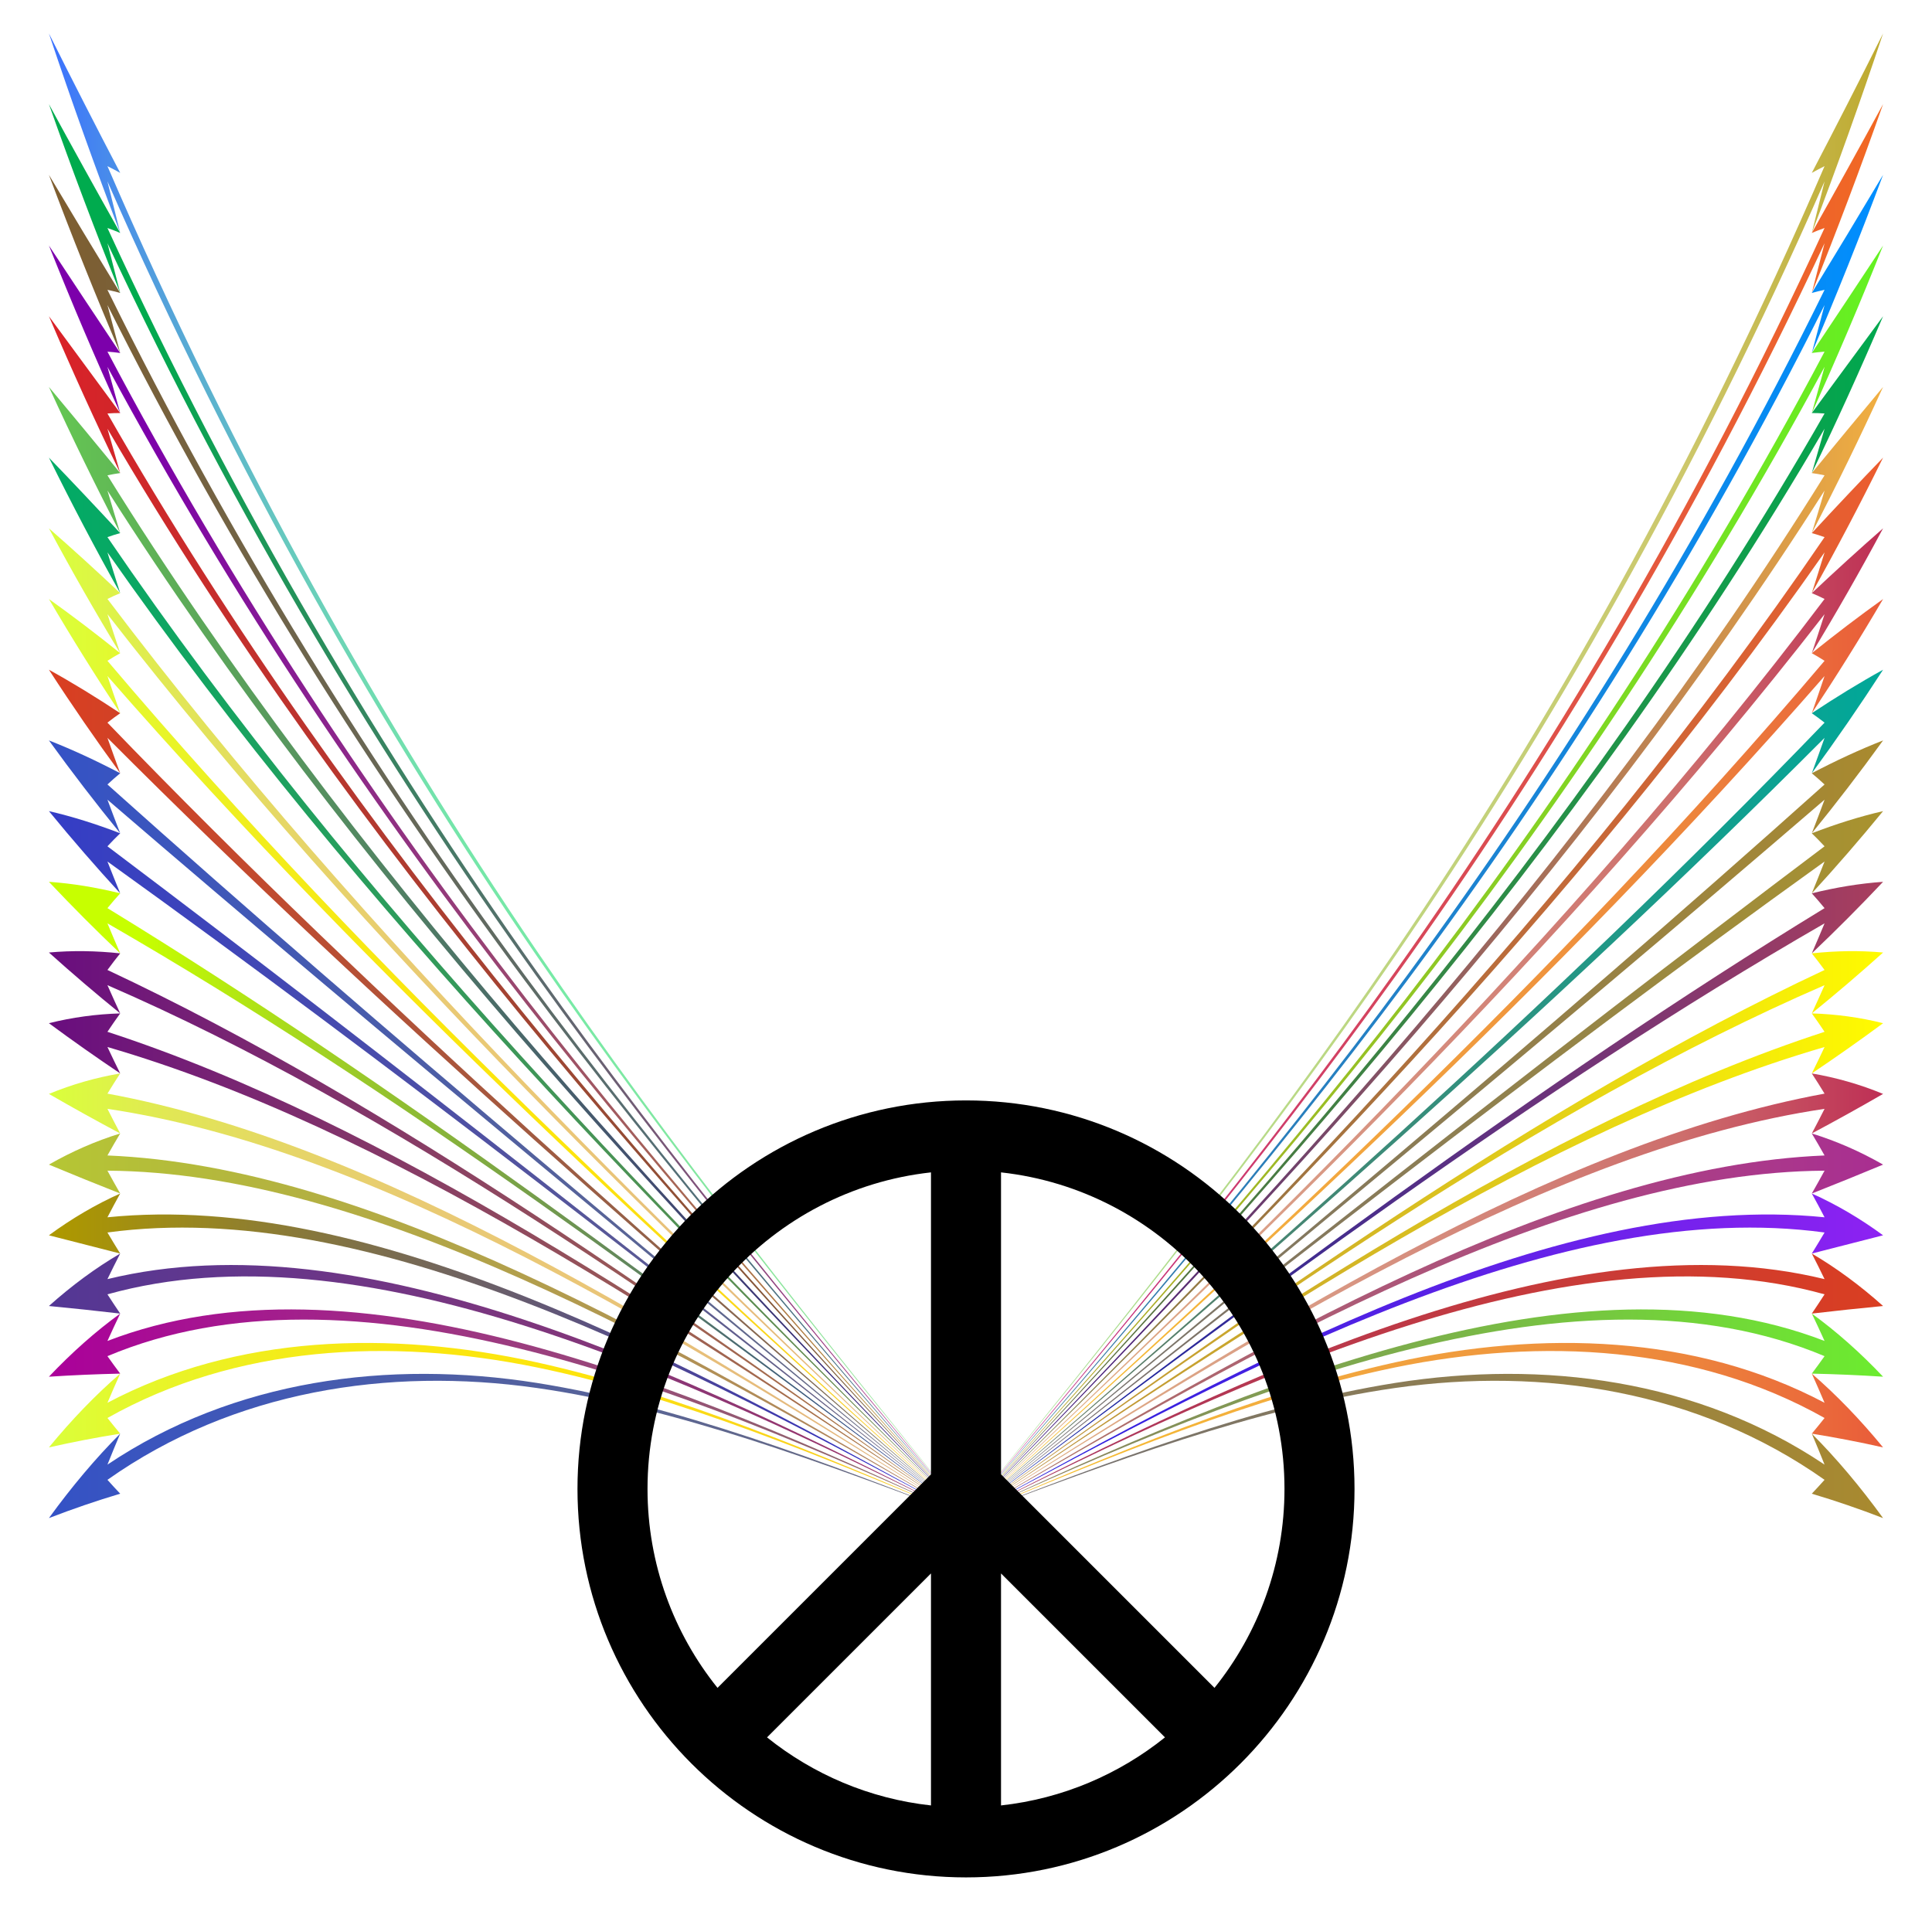 <?xml version="1.0" encoding="utf-8"?>

<!DOCTYPE svg PUBLIC "-//W3C//DTD SVG 1.1//EN" "http://www.w3.org/Graphics/SVG/1.1/DTD/svg11.dtd">
<svg version="1.1" xmlns="http://www.w3.org/2000/svg" xmlns:xlink="http://www.w3.org/1999/xlink" x="0px" y="0px"
	 viewBox="0 0 1676.272 1658.026" enable-background="new 0 0 1676.272 1658.026" xml:space="preserve">
<g id="Layer_1">
	<g id="Fills">
	</g>
	<g>
		<linearGradient id="SVGID_1_" gradientUnits="userSpaceOnUse" x1="42.438" y1="671.597" x2="1633.834" y2="671.597">
			<stop  offset="0" style="stop-color:#3B70FF"/>
			<stop  offset="0.032" style="stop-color:#488BEB"/>
			<stop  offset="0.079" style="stop-color:#59ADD2"/>
			<stop  offset="0.127" style="stop-color:#66C8BF"/>
			<stop  offset="0.176" style="stop-color:#70DBB1"/>
			<stop  offset="0.226" style="stop-color:#75E6A9"/>
			<stop  offset="0.28" style="stop-color:#77EAA6"/>
			<stop  offset="0.67" style="stop-color:#B9DA87"/>
			<stop  offset="0.89" style="stop-color:#CDC86C"/>
			<stop  offset="1" style="stop-color:#BEA92F"/>
		</linearGradient>
		<path fill="url(#SVGID_1_)" d="M1633.834,29.013c-20.461,40.935-41.084,81.269-61.848,121.004
			c3.696-2.069,7.385-4.015,11.065-5.832c-110.528,256.462-239.488,485.127-372.457,680.821
			c-116.9,171.965-247.854,335.174-372.457,489.15C713.54,1160.173,582.578,996.97,465.679,825.005
			C332.71,629.312,203.749,400.646,93.221,144.185c3.68,1.817,7.369,3.763,11.065,5.832C83.522,110.282,62.899,69.948,42.438,29.013
			c20.005,59.862,40.628,117.561,61.848,173.097c-3.715-14.753-7.404-29.662-11.066-44.729
			c110.744,253.081,239.757,478.761,372.458,672.016C582.789,999.871,713.56,1161.46,838.136,1314.18
			c124.576-152.72,255.347-314.309,372.458-484.784c132.701-193.255,261.714-418.935,372.458-672.016
			c-3.662,15.067-7.351,29.976-11.066,44.729C1593.206,146.574,1613.829,88.875,1633.834,29.013z"/>
		<linearGradient id="SVGID_2_" gradientUnits="userSpaceOnUse" x1="42.438" y1="702.32" x2="1633.834" y2="702.32">
			<stop  offset="0.05" style="stop-color:#00AB4E"/>
			<stop  offset="0.5" style="stop-color:#BD268F"/>
			<stop  offset="1" style="stop-color:#F26922"/>
		</linearGradient>
		<path fill="url(#SVGID_2_)" d="M1633.834,90.358c-20.507,37.727-41.126,74.977-61.848,111.752
			c3.697-1.557,7.386-2.983,11.065-4.275c-111.449,242.72-240.579,459.19-372.457,645.025
			c-117.757,165.865-247.934,322.546-372.457,471.397c-124.516-148.857-254.701-305.532-372.457-471.397
			C333.801,657.024,204.67,440.555,93.221,197.835c3.679,1.292,7.368,2.719,11.065,4.275
			c-20.722-36.775-41.341-74.025-61.848-111.752c20.016,56.674,40.643,111.292,61.848,163.846
			c-3.715-14.237-7.404-28.628-11.066-43.172c111.694,239.34,240.847,452.787,372.458,636.22
			c117.967,164.347,247.96,319.431,372.458,467.03c124.498-147.599,254.49-302.683,372.458-467.03
			c131.611-183.433,260.764-396.879,372.458-636.22c-3.662,14.545-7.351,28.935-11.066,43.172
			C1593.191,201.65,1613.818,147.031,1633.834,90.358z"/>
		<linearGradient id="SVGID_3_" gradientUnits="userSpaceOnUse" x1="42.438" y1="733.042" x2="1633.834" y2="733.042">
			<stop  offset="0" style="stop-color:#7F5E2F"/>
			<stop  offset="1" style="stop-color:#008EFF"/>
		</linearGradient>
		<path fill="url(#SVGID_3_)" d="M1633.834,151.702c-20.549,34.5-41.165,68.668-61.848,102.501
			c3.698-1.044,7.388-1.951,11.065-2.718c-107.023,217.811-231.784,417.536-361.678,594.137
			c-124.45,169.147-257.896,323.968-383.236,468.736C712.803,1169.584,579.349,1014.768,454.9,845.622
			c-129.894-176.6-254.655-376.326-361.678-594.137c3.677,0.767,7.367,1.675,11.065,2.718
			c-20.683-33.834-41.299-68.002-61.848-102.501c20.029,53.487,40.659,105.025,61.848,154.595
			c-3.715-13.721-7.404-27.593-11.066-41.615C200.684,479.623,325.509,676.43,455.245,850.706
			c124.442,167.113,257.623,320.224,382.891,463.677c125.268-143.453,258.449-296.564,382.891-463.677
			c129.737-174.275,254.562-371.082,362.025-586.024c-3.662,14.022-7.351,27.894-11.066,41.615
			C1593.175,256.727,1613.805,205.189,1633.834,151.702z"/>
		<linearGradient id="SVGID_4_" gradientUnits="userSpaceOnUse" x1="42.438" y1="763.765" x2="1633.834" y2="763.765">
			<stop  offset="0.05" style="stop-color:#7C00AB"/>
			<stop  offset="0.5" style="stop-color:#BD9C26"/>
			<stop  offset="1" style="stop-color:#63F222"/>
		</linearGradient>
		<path fill="url(#SVGID_4_)" d="M1633.834,213.047c-20.585,31.247-41.197,62.338-61.848,93.25c3.701-0.53,7.391-0.919,11.065-1.161
			c-108.889,206.099-233.892,393.959-363.123,561.126c-124.402,160.875-256.708,308.776-381.791,448.197
			c-125.077-139.427-257.389-287.322-381.791-448.197C327.114,699.095,202.11,511.234,93.221,305.135
			c3.674,0.243,7.364,0.631,11.065,1.161c-20.651-30.912-41.264-62.003-61.848-93.25c20.044,50.301,40.678,98.758,61.848,145.343
			c-3.715-13.206-7.404-26.558-11.066-40.058C202.6,521.527,327.655,706.469,456.715,871.325
			c124.384,158.84,256.403,305.038,381.422,443.158c125.018-138.121,257.037-284.318,381.422-443.158
			c129.059-164.856,254.115-349.799,363.494-552.993c-3.662,13.5-7.35,26.853-11.066,40.058
			C1593.156,311.805,1613.79,263.348,1633.834,213.047z"/>
		<linearGradient id="SVGID_5_" gradientUnits="userSpaceOnUse" x1="42.438" y1="794.488" x2="1633.834" y2="794.488">
			<stop  offset="0" style="stop-color:#DA2128"/>
			<stop  offset="1" style="stop-color:#00A84F"/>
		</linearGradient>
		<path fill="url(#SVGID_5_)" d="M1633.834,274.392c-20.608,27.967-41.221,55.987-61.848,83.999
			c3.704-0.016,7.394,0.115,11.065,0.396C1368.063,735,1087.849,1046.292,838.136,1314.56
			C588.43,1046.286,308.209,734.999,93.221,358.786c3.671-0.281,7.361-0.412,11.065-0.395
			c-20.627-28.012-41.24-56.032-61.848-83.999c20.061,47.116,40.699,92.492,61.848,136.092c-3.716-12.69-7.404-25.523-11.066-38.501
			c216.197,370.757,495.311,676.916,744.916,942.602c249.604-265.686,528.719-571.845,744.916-942.602
			c-3.662,12.978-7.35,25.811-11.066,38.501C1593.135,366.883,1613.773,321.508,1633.834,274.392z"/>
		<linearGradient id="SVGID_6_" gradientUnits="userSpaceOnUse" x1="42.438" y1="825.214" x2="1633.834" y2="825.214">
			<stop  offset="0" style="stop-color:#65C752"/>
			<stop  offset="0.511" style="stop-color:#2E0980"/>
			<stop  offset="1" style="stop-color:#F1AF41"/>
		</linearGradient>
		<path fill="url(#SVGID_6_)" d="M1633.834,335.736c-20.619,24.663-41.233,49.616-61.848,74.748
			c3.708,0.498,7.398,1.149,11.065,1.952c-211.025,339.173-483.778,632.475-744.915,902.227
			c-261.129-269.759-533.89-563.054-744.915-902.227c3.667-0.803,7.357-1.454,11.065-1.952
			c-20.615-25.132-41.23-50.084-61.848-74.748c20.081,43.933,40.724,86.226,61.848,126.841
			c-3.716-12.174-7.404-24.488-11.066-36.944c212.908,334.747,484.609,623.051,744.916,889.058
			c260.306-266.008,532.008-554.311,744.916-889.058c-3.662,12.456-7.35,24.77-11.066,36.944
			C1593.11,421.962,1613.753,379.669,1633.834,335.736z"/>
		<linearGradient id="SVGID_7_" gradientUnits="userSpaceOnUse" x1="42.438" y1="855.941" x2="1633.834" y2="855.941">
			<stop  offset="0" style="stop-color:#00AB66"/>
			<stop  offset="1" style="stop-color:#EC5C2F"/>
		</linearGradient>
		<path fill="url(#SVGID_7_)" d="M1633.834,397.081c-20.615,21.343-41.235,43.23-61.848,65.496
			c3.711,1.014,7.401,2.185,11.065,3.509c-218.794,320.523-487.112,593.871-744.915,848.689
			C580.34,1059.95,312.016,786.609,93.221,466.086c3.664-1.325,7.354-2.495,11.065-3.509
			c-20.613-22.267-41.233-44.154-61.848-65.496c20.105,40.751,40.753,79.96,61.848,117.59c-3.716-11.658-7.404-23.454-11.066-35.387
			c220.737,315.641,487.923,584.228,744.916,835.518c256.992-251.291,524.178-519.878,744.916-835.518
			c-3.662,11.934-7.35,23.729-11.066,35.387C1593.081,477.041,1613.729,437.832,1633.834,397.081z"/>
		<linearGradient id="SVGID_8_" gradientUnits="userSpaceOnUse" x1="42.438" y1="886.666" x2="1633.834" y2="886.666">
			<stop  offset="0" style="stop-color:#DAFF3B"/>
			<stop  offset="0.066" style="stop-color:#E1E755"/>
			<stop  offset="0.135" style="stop-color:#E6D568"/>
			<stop  offset="0.205" style="stop-color:#E9CA73"/>
			<stop  offset="0.28" style="stop-color:#EAC777"/>
			<stop  offset="0.67" style="stop-color:#DA9E87"/>
			<stop  offset="0.89" style="stop-color:#CD6E6C"/>
			<stop  offset="1" style="stop-color:#BE2F55"/>
		</linearGradient>
		<path fill="url(#SVGID_8_)" d="M1633.834,458.425c-20.601,18.013-41.227,36.834-61.848,56.245
			c3.714,1.531,7.404,3.221,11.065,5.066c-226.674,299.805-490.289,554.296-744.915,795.145
			c-254.619-240.855-518.241-495.34-744.915-795.145c3.661-1.846,7.351-3.535,11.065-5.066
			c-20.621-19.411-41.247-38.232-61.848-56.245c20.134,37.569,40.787,73.694,61.848,108.339
			c-3.716-11.142-7.404-22.419-11.066-33.83c228.583,294.327,491.028,544.383,744.916,781.973
			c253.888-237.59,516.333-487.646,744.916-781.973c-3.662,11.411-7.35,22.688-11.066,33.83
			C1593.047,532.119,1613.7,495.994,1633.834,458.425z"/>
		<linearGradient id="SVGID_9_" gradientUnits="userSpaceOnUse" x1="42.438" y1="917.388" x2="1633.834" y2="917.388">
			<stop  offset="0" style="stop-color:#DAFF3B"/>
			<stop  offset="0.04" style="stop-color:#E4F82E"/>
			<stop  offset="0.117" style="stop-color:#F2ED1B"/>
			<stop  offset="0.196" style="stop-color:#FAE710"/>
			<stop  offset="0.281" style="stop-color:#FDE50C"/>
			<stop  offset="0.668" style="stop-color:#F3AD3F"/>
			<stop  offset="0.888" style="stop-color:#ED873C"/>
			<stop  offset="1" style="stop-color:#E95C3A"/>
		</linearGradient>
		<path fill="url(#SVGID_9_)" d="M1633.834,519.77c-20.578,14.682-41.211,30.434-61.848,46.994
			c3.717,2.048,7.406,4.257,11.065,6.623c-234.232,276.464-493.071,513.56-744.915,741.596
			C586.298,1086.94,327.453,849.85,93.221,573.387c3.659-2.366,7.348-4.575,11.065-6.623c-20.637-16.56-41.27-32.312-61.848-46.994
			c20.167,34.387,40.825,67.425,61.848,99.087c-3.716-10.626-7.404-21.384-11.066-32.273
			c235.98,270.265,493.67,503.339,744.916,728.423c251.246-225.084,508.936-458.158,744.916-728.423
			c-3.662,10.889-7.35,21.647-11.066,32.273C1593.009,587.195,1613.667,554.157,1633.834,519.77z"/>
		<linearGradient id="SVGID_10_" gradientUnits="userSpaceOnUse" x1="42.438" y1="948.108" x2="1633.834" y2="948.108">
			<stop  offset="0" style="stop-color:#DA3E21"/>
			<stop  offset="1" style="stop-color:#00A899"/>
		</linearGradient>
		<path fill="url(#SVGID_10_)" d="M1633.834,581.114c-20.546,11.353-41.188,24.034-61.848,37.743
			c3.719,2.566,7.408,5.293,11.065,8.18c-240.911,250.059-495.186,471.547-744.915,688.042
			C588.413,1098.578,334.133,877.096,93.221,627.037c3.657-2.886,7.346-5.614,11.065-8.18c-20.66-13.709-41.302-26.39-61.848-37.743
			c20.207,31.204,40.869,61.154,61.848,89.836c-3.716-10.11-7.404-20.349-11.066-30.716
			C335.57,883.3,588.802,1101.243,838.136,1315.102c249.335-213.859,502.566-431.802,744.916-674.868
			c-3.662,10.367-7.35,20.606-11.066,30.716C1592.965,642.268,1613.627,612.318,1633.834,581.114z"/>
		<linearGradient id="SVGID_11_" gradientUnits="userSpaceOnUse" x1="42.438" y1="978.827" x2="1633.834" y2="978.827">
			<stop  offset="0" style="stop-color:#3452C6"/>
			<stop  offset="1" style="stop-color:#A98A2E"/>
		</linearGradient>
		<path fill="url(#SVGID_11_)" d="M1633.834,642.459c-20.504,8.031-41.158,17.637-61.848,28.492c3.72,3.083,7.409,6.33,11.065,9.737
			c-246.094,220.411-496.39,428.274-744.915,634.485C589.617,1108.955,339.315,901.098,93.221,680.687
			c3.656-3.407,7.345-6.654,11.065-9.737c-20.69-10.855-41.344-20.461-61.848-28.492c20.254,28.017,40.918,54.877,61.848,80.585
			c-3.716-9.594-7.404-19.314-11.066-29.159c247.071,212.635,496.532,417.448,744.916,621.31
			c248.384-203.862,497.845-408.675,744.916-621.31c-3.662,9.845-7.35,19.565-11.066,29.159
			C1592.916,697.336,1613.58,670.476,1633.834,642.459z"/>
		<linearGradient id="SVGID_12_" gradientUnits="userSpaceOnUse" x1="42.438" y1="1009.545" x2="1633.834" y2="1009.545">
			<stop  offset="0" style="stop-color:#343DC6"/>
			<stop  offset="1" style="stop-color:#A9932E"/>
		</linearGradient>
		<path fill="url(#SVGID_12_)" d="M1633.834,703.804c-20.448,4.719-41.12,11.244-61.848,19.24
			c3.721,3.601,7.409,7.366,11.065,11.294c-249.201,187.725-496.526,383.923-744.915,580.926
			C589.752,1118.255,342.422,922.063,93.221,734.338c3.656-3.927,7.344-7.693,11.065-11.294c-20.728-7.996-41.4-14.521-61.848-19.24
			c20.308,24.824,40.972,48.592,61.848,71.334c-3.716-9.078-7.404-18.279-11.066-27.602
			c249.595,179.282,496.396,372.878,744.916,567.751c248.52-194.874,495.321-388.469,744.916-567.751
			c-3.662,9.323-7.35,18.524-11.066,27.602C1592.862,752.395,1613.526,728.627,1633.834,703.804z"/>
		<linearGradient id="SVGID_13_" gradientUnits="userSpaceOnUse" x1="42.438" y1="1040.264" x2="1633.834" y2="1040.264">
			<stop  offset="0.05" style="stop-color:#C7FF00"/>
			<stop  offset="0.534" style="stop-color:#0E23A8"/>
			<stop  offset="1" style="stop-color:#A93E5D"/>
		</linearGradient>
		<path fill="url(#SVGID_13_)" d="M1633.834,765.148c-20.378,1.424-41.071,4.86-61.848,9.989c3.721,4.118,7.41,8.403,11.065,12.851
			c-249.808,152.626-495.576,338.828-744.915,527.368C588.802,1126.81,343.029,940.614,93.221,787.988
			c3.655-4.448,7.344-8.732,11.065-12.851c-20.778-5.129-41.47-8.565-61.848-9.989c20.368,21.62,41.03,42.295,61.848,62.082
			c-3.716-8.562-7.404-17.244-11.066-26.045c249.545,143.728,495.193,327.663,744.916,514.194
			c249.723-186.531,495.37-370.465,744.916-514.194c-3.662,8.801-7.35,17.483-11.066,26.045
			C1592.804,807.443,1613.466,786.768,1633.834,765.148z"/>
		<linearGradient id="SVGID_14_" gradientUnits="userSpaceOnUse" x1="42.438" y1="1070.388" x2="1633.834" y2="1070.388">
			<stop  offset="0" style="stop-color:#690D7F"/>
			<stop  offset="1" style="stop-color:#FFFB00"/>
		</linearGradient>
		<path fill="url(#SVGID_14_)" d="M1633.834,826.493c-20.296-1.847-41.009-1.512-61.848,0.738c3.722,4.635,7.41,9.439,11.065,14.407
			c-247.709,116.088-493.665,293.414-744.915,473.814C586.891,1135.046,340.931,957.726,93.221,841.638
			c3.655-4.969,7.343-9.772,11.065-14.407c-20.839-2.25-41.552-2.585-61.848-0.738c20.433,18.401,41.088,35.983,61.848,52.831
			c-3.716-8.046-7.404-16.209-11.066-24.488c246.778,107.011,493.078,282.236,744.916,460.64
			c251.838-178.404,498.137-353.629,744.916-460.64c-3.662,8.279-7.35,16.442-11.066,24.488
			C1592.746,862.476,1613.401,844.894,1633.834,826.493z"/>
		<linearGradient id="SVGID_15_" gradientUnits="userSpaceOnUse" x1="42.438" y1="1097.451" x2="1633.834" y2="1097.451">
			<stop  offset="0" style="stop-color:#690D7F"/>
			<stop  offset="1" style="stop-color:#FFFB00"/>
		</linearGradient>
		<path fill="url(#SVGID_15_)" d="M1633.834,887.837c-20.21-5.091-40.936-7.867-61.848-8.513c3.722,5.152,7.41,10.474,11.065,15.964
			c-242.946,79.278-491.023,248.105-744.915,420.263C584.249,1143.387,336.167,974.566,93.221,895.288
			c3.655-5.49,7.343-10.812,11.065-15.964c-20.912,0.646-41.638,3.422-61.848,8.513c20.498,15.162,41.145,29.653,61.848,43.58
			c-3.716-7.53-7.404-15.174-11.066-22.931c241.393,70.319,490.297,237.011,744.916,407.091
			c254.619-170.079,503.523-336.772,744.916-407.091c-3.662,7.757-7.35,15.401-11.066,22.931
			C1592.689,917.49,1613.336,903,1633.834,887.837z"/>
		<linearGradient id="SVGID_16_" gradientUnits="userSpaceOnUse" x1="42.438" y1="1123.551" x2="1633.834" y2="1123.551">
			<stop  offset="0" style="stop-color:#DAFF3B"/>
			<stop  offset="0.066" style="stop-color:#E1E755"/>
			<stop  offset="0.135" style="stop-color:#E6D568"/>
			<stop  offset="0.205" style="stop-color:#E9CA73"/>
			<stop  offset="0.28" style="stop-color:#EAC777"/>
			<stop  offset="0.67" style="stop-color:#DA9E87"/>
			<stop  offset="0.89" style="stop-color:#CD6E6C"/>
			<stop  offset="1" style="stop-color:#BE2F55"/>
		</linearGradient>
		<path fill="url(#SVGID_16_)" d="M1633.834,949.182c-20.128-8.31-40.857-14.2-61.848-17.765c3.722,5.669,7.41,11.51,11.065,17.521
			c-235.797,43.385-487.919,203.251-744.915,366.718C581.144,1152.183,329.019,992.324,93.221,948.939
			c3.655-6.011,7.343-11.852,11.065-17.521c-20.991,3.564-41.72,9.455-61.848,17.765c20.558,11.899,41.193,23.303,61.848,34.329
			c-3.716-7.014-7.404-14.139-11.066-21.374c233.729,34.821,487.119,192.308,744.916,353.547
			c257.797-161.238,511.187-318.726,744.916-353.547c-3.662,7.235-7.35,14.36-11.066,21.374
			C1592.641,972.485,1613.276,961.081,1633.834,949.182z"/>
		<linearGradient id="SVGID_17_" gradientUnits="userSpaceOnUse" x1="42.438" y1="1149.653" x2="1633.834" y2="1149.653">
			<stop  offset="0" style="stop-color:#B5C634"/>
			<stop  offset="1" style="stop-color:#A92E91"/>
		</linearGradient>
		<path fill="url(#SVGID_17_)" d="M1633.834,1010.527c-20.058-11.508-40.778-20.512-61.848-27.016
			c3.722,6.186,7.41,12.546,11.065,19.078c-226.788,9.451-484.605,159.079-744.915,313.178
			C577.83,1161.662,320.01,1012.04,93.221,1002.589c3.655-6.532,7.343-12.892,11.065-19.078
			c-21.07,6.504-41.79,15.508-61.848,27.016c20.604,8.61,41.228,16.934,61.848,25.078c-3.716-6.498-7.404-13.103-11.066-19.817
			c224.368,1.494,483.786,148.326,744.916,300.008c261.129-151.682,520.547-298.514,744.916-300.008
			c-3.662,6.714-7.35,13.319-11.066,19.817C1592.606,1027.461,1613.23,1019.137,1633.834,1010.527z"/>
		<linearGradient id="SVGID_18_" gradientUnits="userSpaceOnUse" x1="42.438" y1="1175.752" x2="1633.834" y2="1175.752">
			<stop  offset="0.006" style="stop-color:#AD9800"/>
			<stop  offset="0.5" style="stop-color:#2221DA"/>
			<stop  offset="1" style="stop-color:#8D22F2"/>
		</linearGradient>
		<path fill="url(#SVGID_18_)" d="M1633.834,1071.871c-20.002-14.694-40.705-26.804-61.848-36.267
			c3.721,6.702,7.409,13.581,11.065,20.635c-228.836-23.105-495.321,122.492-744.915,259.635
			c-249.59-137.148-516.078-282.74-744.915-259.635c3.656-7.054,7.344-13.933,11.065-20.635
			c-21.143,9.463-41.847,21.573-61.848,36.267c20.628,5.301,41.244,10.551,61.848,15.826c-3.715-5.981-7.404-12.068-11.066-18.26
			c226.824-30.848,495.224,111.738,744.916,246.461c249.692-134.724,518.092-277.309,744.916-246.461
			c-3.662,6.192-7.351,12.279-11.066,18.26C1592.59,1082.422,1613.206,1077.172,1633.834,1071.871z"/>
		<linearGradient id="SVGID_19_" gradientUnits="userSpaceOnUse" x1="42.438" y1="1201.849" x2="1633.834" y2="1201.849">
			<stop  offset="0" style="stop-color:#0072A9"/>
			<stop  offset="0" style="stop-color:#533795"/>
			<stop  offset="0.506" style="stop-color:#A53566"/>
			<stop  offset="1" style="stop-color:#DA3E21"/>
		</linearGradient>
		<path fill="url(#SVGID_19_)" d="M1633.834,1133.216c-19.958-17.873-40.642-33.081-61.848-45.518
			c3.721,7.219,7.409,14.616,11.065,22.192c-220.536-53.667-494.887,78.799-744.915,206.086
			c-250.025-127.292-524.379-259.753-744.915-206.085c3.656-7.576,7.344-14.973,11.065-22.192
			c-21.206,12.437-41.89,27.645-61.848,45.518c20.624,1.982,41.238,4.161,61.848,6.575c-3.715-5.465-7.404-11.033-11.066-16.703
			c218.483-60.821,494.774,68.045,744.916,192.912c250.142-124.867,526.433-253.732,744.916-192.912
			c-3.662,5.67-7.351,11.238-11.066,16.703C1592.596,1137.377,1613.21,1135.198,1633.834,1133.216z"/>
		<linearGradient id="SVGID_20_" gradientUnits="userSpaceOnUse" x1="42.438" y1="1226.138" x2="1633.834" y2="1226.138">
			<stop  offset="0" style="stop-color:#AB009A"/>
			<stop  offset="1" style="stop-color:#6CEC2F"/>
		</linearGradient>
		<path fill="url(#SVGID_20_)" d="M1633.834,1194.56c-19.926-21.05-40.59-39.35-61.848-54.769
			c3.721,7.735,7.409,15.652,11.065,23.749c-212.328-81.901-494.39,35.111-744.915,152.536
			c-250.522-117.43-532.587-234.437-744.915-152.536c3.656-8.097,7.344-16.014,11.065-23.749
			c-21.258,15.42-41.923,33.72-61.848,54.769c20.593-1.334,41.211-2.227,61.848-2.676c-3.715-4.949-7.403-9.997-11.066-15.146
			c210.392-88.524,494.261,24.36,744.916,139.362c250.655-115.003,534.524-227.887,744.916-139.362
			c-3.662,5.149-7.351,10.197-11.066,15.146C1592.623,1192.333,1613.241,1193.226,1633.834,1194.56z"/>
		<linearGradient id="SVGID_21_" gradientUnits="userSpaceOnUse" x1="42.438" y1="1240.736" x2="1633.834" y2="1240.736">
			<stop  offset="0" style="stop-color:#DAFF3B"/>
			<stop  offset="0.04" style="stop-color:#E4F82E"/>
			<stop  offset="0.117" style="stop-color:#F2ED1B"/>
			<stop  offset="0.196" style="stop-color:#FAE710"/>
			<stop  offset="0.281" style="stop-color:#FDE50C"/>
			<stop  offset="0.668" style="stop-color:#F3AD3F"/>
			<stop  offset="0.888" style="stop-color:#ED873C"/>
			<stop  offset="1" style="stop-color:#E95C3A"/>
		</linearGradient>
		<path fill="url(#SVGID_21_)" d="M1633.834,1255.905c-19.902-24.227-40.549-45.613-61.848-64.021
			c3.721,8.251,7.409,16.687,11.065,25.306c-111.704-59.079-244.937-63.177-372.457-35.1
			c-121.752,26.879-247.96,80.761-372.457,134.087c-124.496-53.33-250.705-107.208-372.457-134.087
			c-127.521-28.077-260.753-23.979-372.457,35.1c3.656-8.619,7.344-17.054,11.065-25.306
			c-21.299,18.408-41.947,39.794-61.848,64.021c20.54-4.636,41.166-8.604,61.848-11.927c-3.714-4.432-7.403-8.962-11.066-13.589
			c111.221-62.722,244.688-70.071,372.458-43.906c121.551,24.965,247.944,77.618,372.458,129.719
			c124.514-52.101,250.906-104.755,372.458-129.719c127.77-26.165,261.237-18.815,372.458,43.906
			c-3.663,4.627-7.352,9.157-11.066,13.589C1592.668,1247.3,1613.294,1251.269,1633.834,1255.905z"/>
		<linearGradient id="SVGID_22_" gradientUnits="userSpaceOnUse" x1="42.438" y1="1254.676" x2="1633.834" y2="1254.676">
			<stop  offset="0" style="stop-color:#3452C6"/>
			<stop  offset="1" style="stop-color:#A98A2E"/>
		</linearGradient>
		<path fill="url(#SVGID_22_)" d="M1633.834,1317.25c-19.884-27.405-40.517-51.873-61.848-73.272
			c3.721,8.768,7.408,17.722,11.065,26.862c-109.847-73.746-243.878-91.159-372.457-70.896
			c-120.899,19.132-247.883,68.004-372.457,116.334c-124.573-48.334-251.558-97.201-372.457-116.334
			c-128.58-20.264-262.61-2.85-372.457,70.896c3.657-9.141,7.344-18.095,11.065-26.862c-21.332,21.399-41.964,45.867-61.848,73.272
			c20.474-7.916,41.109-14.966,61.848-21.178c-3.714-3.916-7.403-7.926-11.066-12.032c109.435-77.305,243.599-98.026,372.458-79.703
			c120.675,17.241,247.864,64.862,372.458,111.966c124.593-47.104,251.783-94.726,372.458-111.966
			c128.859-18.324,263.023,2.397,372.458,79.703c-3.663,4.106-7.352,8.116-11.066,12.032
			C1592.725,1302.284,1613.359,1309.334,1633.834,1317.25z"/>
		<path d="M838.136,954.829c-185.873,0-337.092,151.219-337.092,337.092s151.219,337.092,337.092,337.092
			s337.092-151.219,337.092-337.092S1024.009,954.829,838.136,954.829z M1114.465,1291.921c0,65.262-22.756,125.3-60.731,172.631
			l-185.216-185.215V1017.27C1006.642,1032.447,1114.465,1149.821,1114.465,1291.921z M807.754,1566.572
			c-53.455-5.874-102.365-27.053-142.249-59.053l142.249-142.25V1566.572z M868.518,1365.269l142.249,142.25
			c-39.884,32-88.794,53.179-142.249,59.053V1365.269z M807.754,1017.27v262.067l-185.216,185.215
			c-37.974-47.331-60.731-107.369-60.731-172.631C561.807,1149.821,669.63,1032.447,807.754,1017.27z"/>
	</g>
</g>
<g id="Layer_2">
</g>
</svg>
